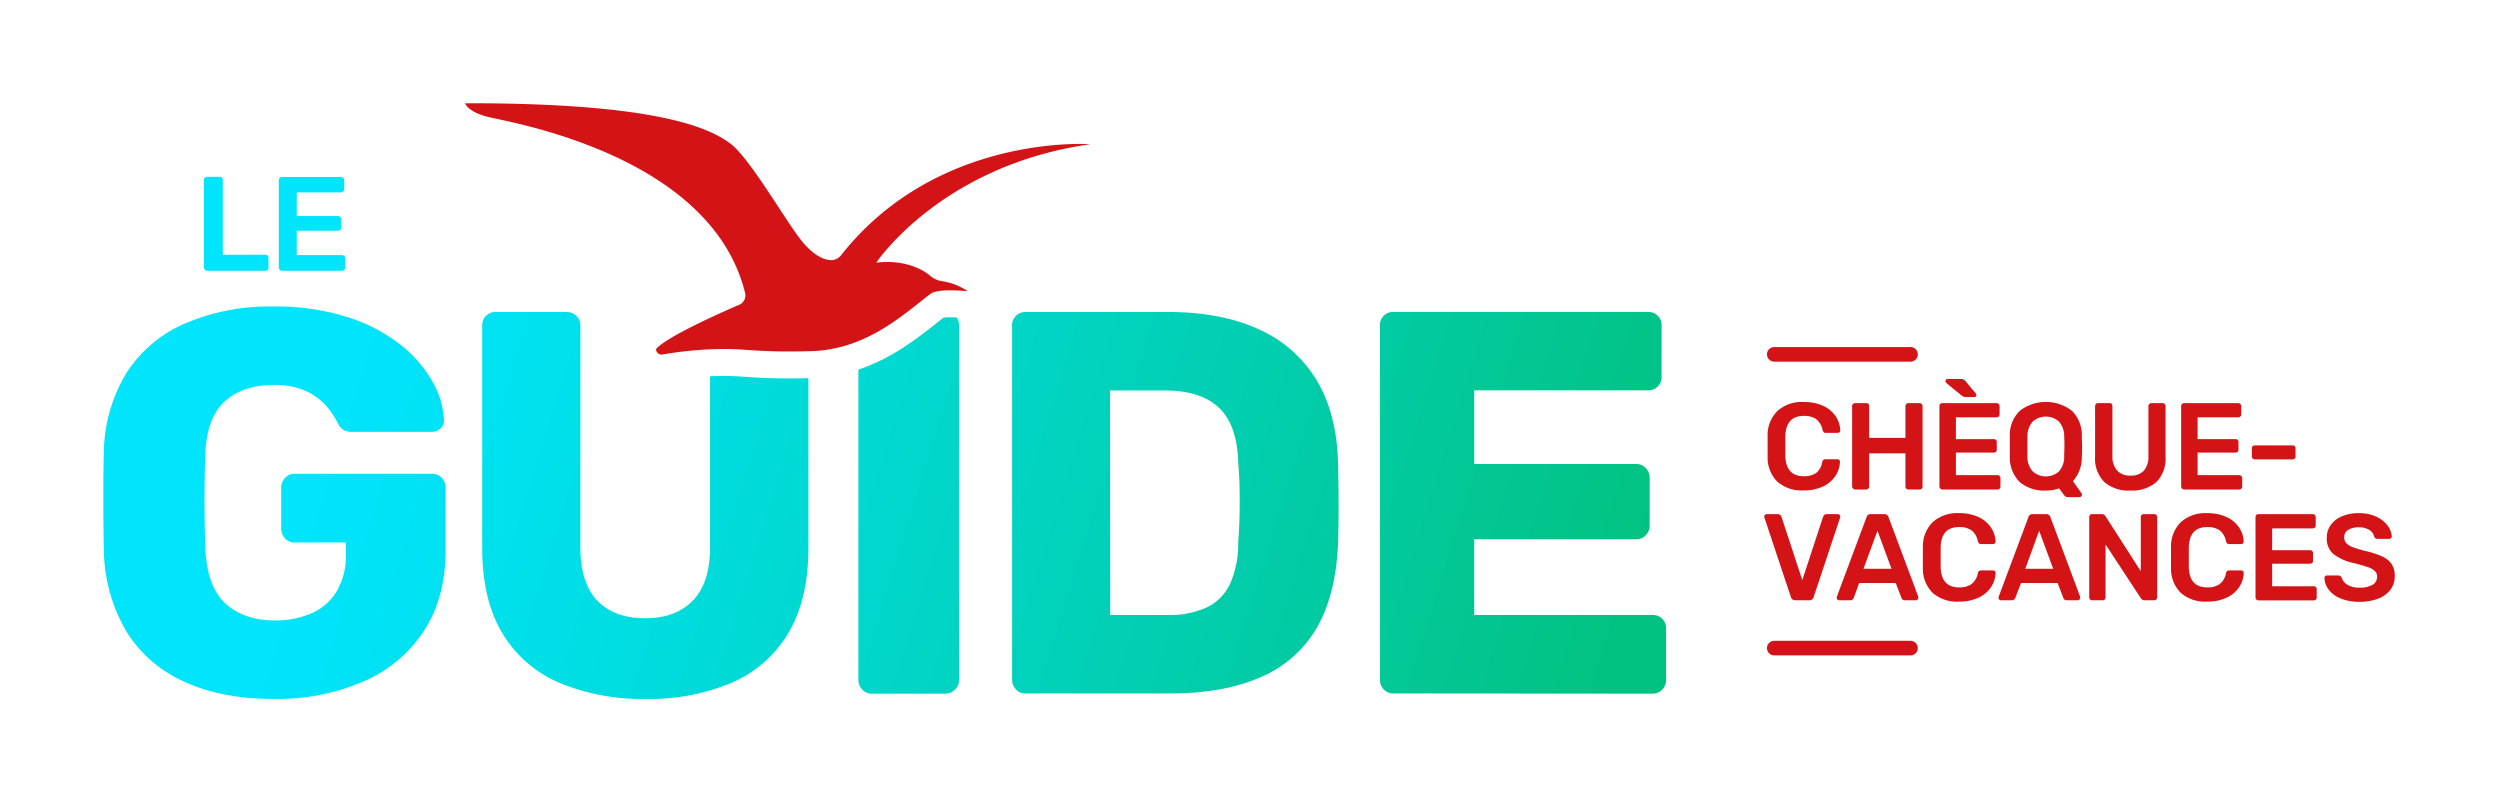 <svg id="Calque_1" data-name="Calque 1" xmlns="http://www.w3.org/2000/svg" xmlns:xlink="http://www.w3.org/1999/xlink" viewBox="0 0 513.83 164.91"><defs><style>.cls-1{fill:#00e4fc;}.cls-2{fill:url(#Dégradé_sans_nom_429);}.cls-3{fill:url(#Dégradé_sans_nom_429-2);}.cls-4{fill:url(#Dégradé_sans_nom_429-3);}.cls-5{fill:url(#Dégradé_sans_nom_429-4);}.cls-6{fill:url(#Dégradé_sans_nom_429-5);}.cls-7{fill:#d41317;}.cls-8{fill:#d41218;}</style><linearGradient id="Dégradé_sans_nom_429" x1="317.41" y1="184.51" x2="64.01" y2="105.7" gradientUnits="userSpaceOnUse"><stop offset="0" stop-color="#02c281"/><stop offset="0.38" stop-color="#01d0b5"/><stop offset="0.8" stop-color="#00dfe8"/><stop offset="1" stop-color="#00e4fc"/></linearGradient><linearGradient id="Dégradé_sans_nom_429-2" x1="332.66" y1="135.48" x2="79.26" y2="56.67" xlink:href="#Dégradé_sans_nom_429"/><linearGradient id="Dégradé_sans_nom_429-3" x1="340.01" y1="111.86" x2="86.61" y2="33.04" xlink:href="#Dégradé_sans_nom_429"/><linearGradient id="Dégradé_sans_nom_429-4" x1="323.18" y1="165.95" x2="69.78" y2="87.14" xlink:href="#Dégradé_sans_nom_429"/><linearGradient id="Dégradé_sans_nom_429-5" x1="320.5" y1="145.2" x2="84.38" y2="71.76" xlink:href="#Dégradé_sans_nom_429"/></defs><path class="cls-1" d="M42.11,55.42a.61.61,0,0,1-.2-.46V37a.63.63,0,0,1,.2-.48.63.63,0,0,1,.46-.18h2.56a.62.62,0,0,1,.66.66V52.35H54.5a.65.65,0,0,1,.68.68V55a.62.62,0,0,1-.19.48.69.69,0,0,1-.49.18H42.57A.61.61,0,0,1,42.11,55.42Z"/><path class="cls-1" d="M57.49,55.42A.6.6,0,0,1,57.3,55V37.07a.71.71,0,0,1,.18-.5.66.66,0,0,1,.48-.19H70.05a.68.68,0,0,1,.49.19.69.69,0,0,1,.2.5v1.81a.63.63,0,0,1-.2.48.67.67,0,0,1-.49.18H61v4.87h8.44a.68.68,0,0,1,.49.17.62.62,0,0,1,.19.48v1.71a.62.62,0,0,1-.19.48.69.69,0,0,1-.49.18H61v5h9.26a.64.64,0,0,1,.49.19.66.66,0,0,1,.2.49V55a.63.63,0,0,1-.2.48.67.67,0,0,1-.49.18H58A.65.65,0,0,1,57.49,55.42Z"/><path class="cls-2" d="M56.21,143.65q-10.65,0-18.31-3.53A26.67,26.67,0,0,1,26,129.82a33.86,33.86,0,0,1-4.65-16.53c-.07-3.21-.11-6.62-.11-10.25s0-7.07.11-10.36a32,32,0,0,1,4.71-16.13,26.92,26.92,0,0,1,12-10.08A43.93,43.93,0,0,1,56.21,63a48.76,48.76,0,0,1,14.9,2.08A34.57,34.57,0,0,1,82,70.61a26.4,26.4,0,0,1,6.78,7.62,17.54,17.54,0,0,1,2.47,8.18,2.22,2.22,0,0,1-.73,1.68,2.48,2.48,0,0,1-1.74.67H72.45a3.47,3.47,0,0,1-1.84-.39,3.34,3.34,0,0,1-1.07-1.18,17.21,17.21,0,0,0-2.29-3.53,12.8,12.8,0,0,0-4.15-3.19,15.12,15.12,0,0,0-6.89-1.34q-6.27,0-10,3.36t-4,10.75q-.35,9.63,0,19.49.33,7.84,4.14,11.32t10.2,3.47A18.18,18.18,0,0,0,64,126.06a11.42,11.42,0,0,0,5.21-4.53,14.84,14.84,0,0,0,1.9-7.9V111.5H60.58a2.66,2.66,0,0,1-2-.84,2.93,2.93,0,0,1-.78-2.07V100.3a2.93,2.93,0,0,1,.78-2.07,2.66,2.66,0,0,1,2-.85H88.81a2.66,2.66,0,0,1,2,.85,2.93,2.93,0,0,1,.78,2.07v12.77q0,9.63-4.37,16.47A28.07,28.07,0,0,1,74.86,140,44.62,44.62,0,0,1,56.21,143.65Z"/><path class="cls-3" d="M210.81,142.53a2.62,2.62,0,0,1-2-.84,2.75,2.75,0,0,1-.79-2V66.91a2.69,2.69,0,0,1,.79-2,2.73,2.73,0,0,1,2-.79h29.13q11,0,18.71,3.53A26.36,26.36,0,0,1,270.52,78q4.14,6.78,4.48,16.75c.08,3.28.12,6.16.12,8.62s0,5.31-.12,8.52q-.45,10.41-4.42,17.25A24.21,24.21,0,0,1,259,139.23q-7.56,3.3-18.54,3.3Zm17.37-16.13h11.76a18.68,18.68,0,0,0,8-1.51,10.16,10.16,0,0,0,4.82-4.76,20.11,20.11,0,0,0,1.73-8.52q.23-3.24.28-5.82t0-5.16c0-1.71-.13-3.62-.28-5.71q-.23-7.62-4-11.15t-11.15-3.52h-11.2Z"/><path class="cls-4" d="M286.4,142.53a2.63,2.63,0,0,1-2-.84,2.78,2.78,0,0,1-.78-2V66.91a2.69,2.69,0,0,1,2.8-2.8h52.31a2.77,2.77,0,0,1,2,.79,2.72,2.72,0,0,1,.78,2V77.44a2.73,2.73,0,0,1-.78,2,2.77,2.77,0,0,1-2,.79H303V95.37h33.27a2.62,2.62,0,0,1,2,.84,2.94,2.94,0,0,1,.79,2.07V108a2.79,2.79,0,0,1-.79,2,2.62,2.62,0,0,1-2,.84H303V126.4h36.63a2.69,2.69,0,0,1,2.8,2.8v10.53a2.75,2.75,0,0,1-.79,2,2.62,2.62,0,0,1-2,.84Z"/><path class="cls-5" d="M153.36,77.47a54.71,54.71,0,0,0-5.84-.18c-.54,0-1.06,0-1.58.06v35.16q0,7.27-3.53,10.92t-9.8,3.64q-6.39,0-9.86-3.64t-3.47-10.92V66.91a2.62,2.62,0,0,0-.84-2,2.94,2.94,0,0,0-2.07-.79H101.92a2.7,2.7,0,0,0-2.81,2.8v45.71q0,10.65,4.15,17.53A25,25,0,0,0,115,140.35a44.1,44.1,0,0,0,17.75,3.3,43.37,43.37,0,0,0,17.59-3.3A25,25,0,0,0,162,130.15q4.14-6.89,4.15-17.53V77.73C159.65,77.88,156.17,77.65,153.36,77.47Z"/><path class="cls-6" d="M193.94,65.27l-1.43,1.13c-3.88,3.08-9.17,7.25-16.08,9.57v63.76a2.79,2.79,0,0,0,.79,2,2.63,2.63,0,0,0,2,.84h15a2.81,2.81,0,0,0,2.07-.84,2.68,2.68,0,0,0,.84-2V66.91a2.61,2.61,0,0,0-.54-1.66A19.13,19.13,0,0,0,193.94,65.27Z"/><path class="cls-7" d="M171,53.47c-.82,0-3.12-.13-6.26-4s-10.64-17-14.62-19.95-14.14-8.37-54.51-8.3c0,0,.34,1.68,4.62,2.79s45.87,7.69,52.91,36.19a2.09,2.09,0,0,1-1.42,2.52c-1.65.74-14.09,6.08-16.79,8.91,0,0-.27.26.11.75a1.11,1.11,0,0,0,1.22.46,78.14,78.14,0,0,1,11.16-1.09c6-.16,7.81.73,19.22.43s19.08-7.57,24.57-11.76c1.65-1.26,7.7-.55,7.7-.55a12.74,12.74,0,0,0-5.55-2.12,4.81,4.81,0,0,1-2.25-1.13s-3.75-3.49-11-2.64c0,0,13.29-20,44-24.34,0,0-31.37-2.31-51.17,22.73A2.74,2.74,0,0,1,171,53.47"/><path class="cls-7" d="M365.3,99a7,7,0,0,1-2-5.06c0-.46,0-1.2,0-2.23s0-1.8,0-2.28a6.94,6.94,0,0,1,2.06-5,7.54,7.54,0,0,1,5.37-1.81,9.4,9.4,0,0,1,3.93.77,6.23,6.23,0,0,1,2.58,2.1,5.62,5.62,0,0,1,1,3v0a.44.44,0,0,1-.17.34.56.56,0,0,1-.36.14h-2.41a.65.65,0,0,1-.45-.13,1,1,0,0,1-.26-.48,3.67,3.67,0,0,0-1.34-2.24,4.33,4.33,0,0,0-2.5-.64c-2.43,0-3.69,1.36-3.8,4.07,0,.46,0,1.16,0,2.1s0,1.66,0,2.15c.11,2.72,1.37,4.08,3.8,4.08a4.37,4.37,0,0,0,2.52-.66A3.6,3.6,0,0,0,374.52,95a.89.89,0,0,1,.24-.48.8.8,0,0,1,.47-.13h2.41a.53.53,0,0,1,.39.16.43.43,0,0,1,.14.38,5.56,5.56,0,0,1-1,3,6.15,6.15,0,0,1-2.58,2.1,9.25,9.25,0,0,1-3.93.77A7.59,7.59,0,0,1,365.3,99Z"/><path class="cls-7" d="M380.85,100.39a.57.57,0,0,1-.18-.43V83.49a.64.64,0,0,1,.17-.45.56.56,0,0,1,.44-.18h2.3A.56.56,0,0,1,384,83a.64.64,0,0,1,.17.45V90h7.46V83.49a.64.64,0,0,1,.17-.45.56.56,0,0,1,.44-.18h2.28a.62.62,0,0,1,.63.63V100a.58.58,0,0,1-.18.45.64.64,0,0,1-.45.16h-2.28a.58.58,0,0,1-.43-.18.57.57,0,0,1-.18-.43V93.18h-7.46V100a.6.6,0,0,1-.17.43.56.56,0,0,1-.44.18h-2.3A.58.58,0,0,1,380.85,100.39Z"/><path class="cls-7" d="M398.79,100.39a.57.57,0,0,1-.18-.43V83.49a.64.64,0,0,1,.16-.45.58.58,0,0,1,.45-.18h11.13a.62.62,0,0,1,.63.63v1.67a.58.58,0,0,1-.18.45.64.64,0,0,1-.45.16H402v4.48h7.77a.65.65,0,0,1,.46.16.61.61,0,0,1,.17.45v1.56a.61.61,0,0,1-.17.45.65.65,0,0,1-.46.16H402v4.63h8.53a.62.62,0,0,1,.46.18.64.64,0,0,1,.17.45V100a.61.61,0,0,1-.17.45.65.65,0,0,1-.46.16H399.22A.57.57,0,0,1,398.79,100.39Zm4.76-18.87a1.73,1.73,0,0,1-.41-.25L400,78.69a.46.46,0,0,1-.13-.31.42.42,0,0,1,.48-.48h2.71a1.16,1.16,0,0,1,.51.09,1.6,1.6,0,0,1,.43.37l2.07,2.5a.44.44,0,0,1,.13.33.37.37,0,0,1-.41.41h-1.74A1.41,1.41,0,0,1,403.55,81.52Z"/><path class="cls-7" d="M424.53,102.05a1.57,1.57,0,0,1-.39-.42l-.94-1.26a7.51,7.51,0,0,1-2.71.45,7.7,7.7,0,0,1-5.36-1.74,7,7,0,0,1-2.05-5.19c0-.49,0-1.2,0-2.15s0-1.68,0-2.17a6.86,6.86,0,0,1,2.09-5.16,8.76,8.76,0,0,1,10.64,0,6.93,6.93,0,0,1,2.07,5.16c0,1,.05,1.7.05,2.17s0,1.17-.05,2.15a7.28,7.28,0,0,1-1.82,5l1.77,2.5a.64.64,0,0,1,.08.25v.06a.47.47,0,0,1-.16.34.52.52,0,0,1-.35.14h-2.35A.81.81,0,0,1,424.53,102.05Zm-1.34-5.16a4.58,4.58,0,0,0,1.07-3.12c0-1,.05-1.7.05-2s0-1.07-.05-2a4.53,4.53,0,0,0-1.09-3.13,4.06,4.06,0,0,0-5.38,0,4.53,4.53,0,0,0-1.09,3.13c0,.49,0,1.17,0,2s0,1.54,0,2a4.48,4.48,0,0,0,1.09,3.12,4.05,4.05,0,0,0,5.4,0Z"/><path class="cls-7" d="M432.51,99.08a6.86,6.86,0,0,1-1.9-5.29V83.49a.64.64,0,0,1,.17-.45.56.56,0,0,1,.44-.18h2.3A.56.56,0,0,1,434,83a.64.64,0,0,1,.17.45v10.3a4.31,4.31,0,0,0,1,3,3.57,3.57,0,0,0,2.73,1,3.53,3.53,0,0,0,2.72-1,4.35,4.35,0,0,0,.95-3V83.49a.62.62,0,0,1,.63-.63h2.28a.56.56,0,0,1,.44.18.64.64,0,0,1,.17.45v10.3a6.86,6.86,0,0,1-1.89,5.29,7.51,7.51,0,0,1-5.3,1.74A7.58,7.58,0,0,1,432.51,99.08Z"/><path class="cls-7" d="M448.47,100.39a.56.56,0,0,1-.17-.43V83.49a.64.64,0,0,1,.16-.45.57.57,0,0,1,.44-.18H460a.62.62,0,0,1,.46.18.61.61,0,0,1,.18.45v1.67a.58.58,0,0,1-.18.45.65.65,0,0,1-.46.16h-8.32v4.48h7.77a.64.64,0,0,1,.45.16.58.58,0,0,1,.18.45v1.56a.58.58,0,0,1-.18.45.64.64,0,0,1-.45.16h-7.77v4.63h8.53a.62.62,0,0,1,.63.63V100a.58.58,0,0,1-.18.45.64.64,0,0,1-.45.16H448.9A.58.58,0,0,1,448.47,100.39Z"/><path class="cls-7" d="M463,94.25a.61.61,0,0,1-.17-.43V92.15a.61.61,0,0,1,.17-.45.62.62,0,0,1,.43-.16h7.77a.58.58,0,0,1,.44.16.61.61,0,0,1,.17.45v1.67a.61.61,0,0,1-.17.43.59.59,0,0,1-.44.17h-7.77A.63.63,0,0,1,463,94.25Z"/><path class="cls-7" d="M368.07,122.67l-5.41-16.24-.05-.22a.5.5,0,0,1,.15-.38.49.49,0,0,1,.38-.16h2.23a.75.75,0,0,1,.51.17.86.86,0,0,1,.27.39l4.28,13,4.27-13a.87.87,0,0,1,.25-.38.8.8,0,0,1,.54-.18h2.22a.5.5,0,0,1,.37.16.48.48,0,0,1,.16.38l-.05.22-5.41,16.24a.92.92,0,0,1-1,.71H369A.93.93,0,0,1,368.07,122.67Z"/><path class="cls-7" d="M377.65,123.23a.49.49,0,0,1-.16-.38l.05-.23,6.09-16.31a.83.83,0,0,1,.89-.64h2.76a.87.87,0,0,1,.88.64l6.1,16.31a1.21,1.21,0,0,1,0,.23.52.52,0,0,1-.15.38.49.49,0,0,1-.35.15h-2.2a.78.78,0,0,1-.51-.15.71.71,0,0,1-.23-.33l-1.19-3.08h-7.51L381,122.9a.73.73,0,0,1-.73.48H378A.53.53,0,0,1,377.65,123.23Zm11.12-6.32-2.89-7.82L383,116.91Z"/><path class="cls-7" d="M397.21,121.84a7,7,0,0,1-2-5.06c0-.46,0-1.2,0-2.23s0-1.8,0-2.27a7,7,0,0,1,2.06-5,7.55,7.55,0,0,1,5.38-1.81,9.32,9.32,0,0,1,3.92.77,6.31,6.31,0,0,1,2.58,2.1,5.45,5.45,0,0,1,1,3v0a.41.41,0,0,1-.16.34.54.54,0,0,1-.37.14h-2.4a.67.67,0,0,1-.46-.13,1,1,0,0,1-.25-.48,3.75,3.75,0,0,0-1.34-2.24,4.36,4.36,0,0,0-2.51-.64q-3.65,0-3.79,4.07,0,.69,0,2.1c0,1,0,1.66,0,2.15q.15,4.08,3.79,4.08a4.32,4.32,0,0,0,2.52-.66,3.65,3.65,0,0,0,1.33-2.23.83.83,0,0,1,.24-.48.78.78,0,0,1,.47-.12h2.4a.56.56,0,0,1,.39.15.41.41,0,0,1,.14.38,5.4,5.4,0,0,1-1,3,6.15,6.15,0,0,1-2.58,2.1,9.17,9.17,0,0,1-3.92.78A7.56,7.56,0,0,1,397.21,121.84Z"/><path class="cls-7" d="M410.92,123.23a.5.5,0,0,1-.17-.38l.05-.23,6.1-16.31a.83.83,0,0,1,.89-.64h2.75a.87.87,0,0,1,.89.64l6.1,16.31a1.21,1.21,0,0,1,0,.23.52.52,0,0,1-.15.38.49.49,0,0,1-.35.15h-2.2a.78.78,0,0,1-.51-.15.71.71,0,0,1-.23-.33l-1.19-3.08h-7.51l-1.19,3.08a.74.74,0,0,1-.73.48h-2.2A.53.53,0,0,1,410.92,123.23ZM422,116.91l-2.89-7.82-2.86,7.82Z"/><path class="cls-7" d="M429.58,123.21a.6.6,0,0,1-.18-.43V106.31a.65.65,0,0,1,.16-.46.58.58,0,0,1,.45-.18H432a.72.72,0,0,1,.46.12,1.3,1.3,0,0,1,.28.29L440,117.41v-11.1a.65.65,0,0,1,.17-.46.57.57,0,0,1,.44-.18h2.13a.61.61,0,0,1,.45.18.62.62,0,0,1,.18.46v16.44a.6.6,0,0,1-.61.63h-2a.88.88,0,0,1-.73-.4l-7.27-11.08v10.88a.6.6,0,0,1-.17.44.65.65,0,0,1-.46.16H430A.61.61,0,0,1,429.58,123.21Z"/><path class="cls-7" d="M448.21,121.84a7,7,0,0,1-2-5.06c0-.46,0-1.2,0-2.23s0-1.8,0-2.27a7,7,0,0,1,2.06-5,7.56,7.56,0,0,1,5.38-1.81,9.32,9.32,0,0,1,3.92.77,6.31,6.31,0,0,1,2.58,2.1,5.45,5.45,0,0,1,1,3v0a.41.41,0,0,1-.16.34.52.52,0,0,1-.37.14h-2.4a.68.68,0,0,1-.46-.13,1,1,0,0,1-.25-.48,3.75,3.75,0,0,0-1.34-2.24,4.36,4.36,0,0,0-2.51-.64c-2.42,0-3.69,1.36-3.79,4.07q0,.69,0,2.1c0,1,0,1.66,0,2.15.1,2.72,1.37,4.08,3.79,4.08a4.32,4.32,0,0,0,2.52-.66,3.61,3.61,0,0,0,1.33-2.23.83.83,0,0,1,.24-.48.8.8,0,0,1,.47-.12h2.4a.56.56,0,0,1,.39.15.41.41,0,0,1,.14.38,5.4,5.4,0,0,1-1,3,6.15,6.15,0,0,1-2.58,2.1,9.17,9.17,0,0,1-3.92.78A7.56,7.56,0,0,1,448.21,121.84Z"/><path class="cls-7" d="M463.75,123.21a.63.63,0,0,1-.17-.43V106.31a.65.65,0,0,1,.16-.46.57.57,0,0,1,.44-.18h11.14a.61.61,0,0,1,.45.18.62.62,0,0,1,.18.46V108a.57.57,0,0,1-.18.44.64.64,0,0,1-.45.16H467v4.48h7.77a.65.65,0,0,1,.46.17.57.57,0,0,1,.17.44v1.57a.6.6,0,0,1-.17.44.65.65,0,0,1-.46.16H467v4.63h8.53a.6.6,0,0,1,.45.18.62.62,0,0,1,.18.46v1.67a.57.57,0,0,1-.18.44.62.62,0,0,1-.45.16H464.18A.63.63,0,0,1,463.75,123.21Z"/><path class="cls-7" d="M481.08,123a5.75,5.75,0,0,1-2.45-1.79,4.2,4.2,0,0,1-.88-2.41.48.48,0,0,1,.15-.38.5.5,0,0,1,.38-.15h2.25a.8.8,0,0,1,.47.12,1,1,0,0,1,.31.36,2.54,2.54,0,0,0,1.17,1.44,4.51,4.51,0,0,0,2.47.59,5,5,0,0,0,2.71-.6,1.86,1.86,0,0,0,.91-1.66,1.52,1.52,0,0,0-.47-1.16,3.82,3.82,0,0,0-1.39-.78c-.61-.22-1.53-.49-2.74-.81a10.47,10.47,0,0,1-4.37-1.89,4.15,4.15,0,0,1-1.37-3.35,4.39,4.39,0,0,1,.79-2.6,5.34,5.34,0,0,1,2.3-1.8,8.72,8.72,0,0,1,3.51-.66,8.3,8.3,0,0,1,3.59.73,6.06,6.06,0,0,1,2.32,1.84,4,4,0,0,1,.84,2.19.51.51,0,0,1-.53.53H488.7a.72.72,0,0,1-.73-.48,2.1,2.1,0,0,0-1-1.36,3.9,3.9,0,0,0-2.12-.54,4.06,4.06,0,0,0-2.23.53,1.74,1.74,0,0,0-.81,1.54,1.7,1.7,0,0,0,.41,1.17,3.48,3.48,0,0,0,1.27.81,22.74,22.74,0,0,0,2.52.78,17.8,17.8,0,0,1,3.56,1.14,4.68,4.68,0,0,1,2,1.59,4.43,4.43,0,0,1,.63,2.46,4.57,4.57,0,0,1-.9,2.82,5.56,5.56,0,0,1-2.53,1.83,10.39,10.39,0,0,1-3.76.64A9.84,9.84,0,0,1,481.08,123Z"/><path class="cls-8" d="M392.67,134.71h-28a1.5,1.5,0,0,1,0-3h28a1.5,1.5,0,0,1,0,3Z"/><path class="cls-8" d="M392.67,74.33h-28a1.5,1.5,0,0,1,0-3h28a1.5,1.5,0,0,1,0,3Z"/></svg>